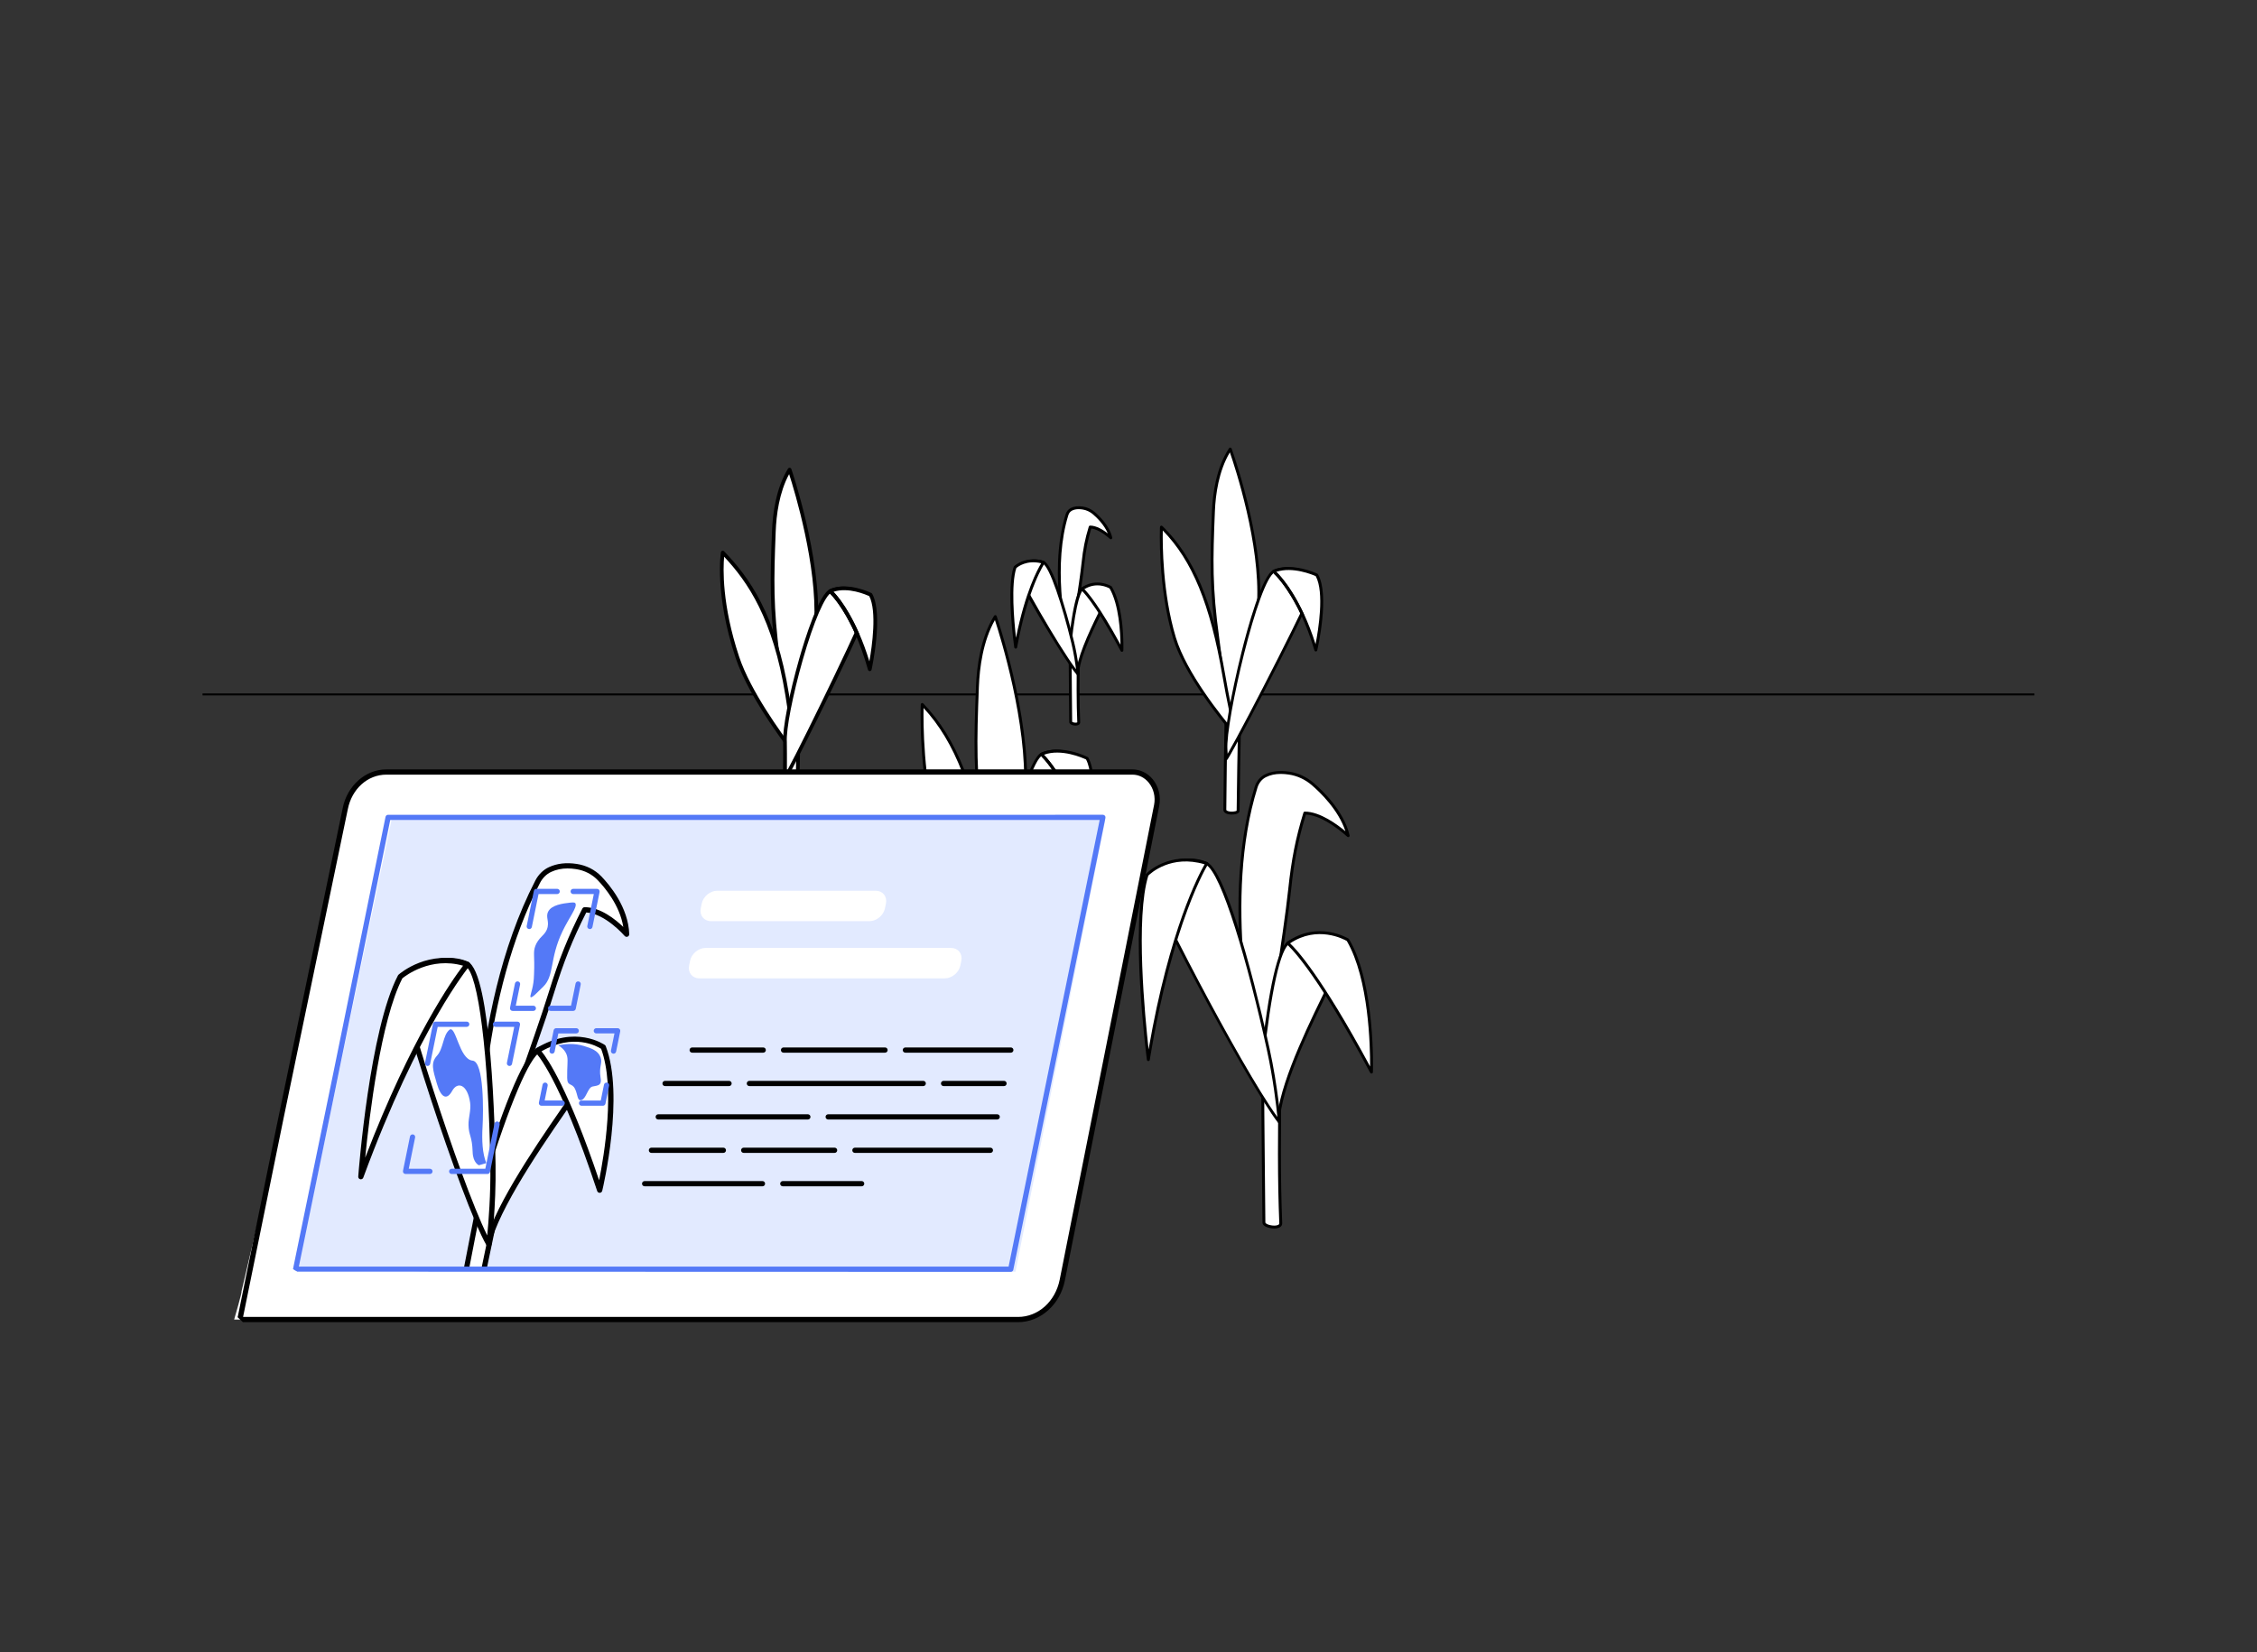 <?xml version="1.0" encoding="UTF-8"?> <svg xmlns="http://www.w3.org/2000/svg" xmlns:xlink="http://www.w3.org/1999/xlink" id="Illustration" version="1.1" viewBox="0 0 3415 2500"><rect x="0" y="0" width="3415" height="2500" fill="#333333" stroke="none"/><defs><style> .cls-1 { clip-path: url(#clippath); } .cls-2, .cls-3, .cls-4, .cls-5, .cls-6 { stroke-width: 0px; } .cls-2, .cls-7 { fill: none; } .cls-3 { fill: #000; } .cls-4 { fill: #e2eaff; } .cls-7 { stroke: #000; stroke-miterlimit: 10; stroke-width: 3px; } .cls-5 { fill: #5479f7; } .cls-6 { fill: #fff; } </style><clipPath id="clippath"><polygon class="cls-2" points="1529.33 1920.61 447.8 1920.61 587.23 1236.87 1668.74 1236.87 1529.33 1920.61"></polygon></clipPath></defs><line class="cls-7" x1="306.45" y1="1050.78" x2="3078.12" y2="1050.78"></line><g><g><g><path class="cls-6" d="M1874.99,1064.17c1.65,19.62-.24,37.23-1.65,162.73-.05,4.63-20.15,5.15-20.09-1.56.47-49.04.71-70.66,2.13-158.94l19.61-2.23h0Z"></path><path class="cls-3" d="M1863.95,1232.57h-.31c-7.81-.08-12.63-2.86-12.59-7.26.47-49.28.71-70.81,2.13-158.95.02-1.11.85-2.02,1.95-2.15l19.61-2.23c.6-.07,1.18.11,1.64.48.46.38.75.92.8,1.52.96,11.35.75,21.76.12,52.64-.46,22.58-1.16,56.71-1.76,110.3-.05,4.18-6.2,5.65-11.59,5.65h0ZM1857.55,1068.37c-1.39,86.52-1.62,108.08-2.09,156.99-.01,1.07,2.03,1.82,2.66,2.02,4.85,1.58,11.88.52,13.03-.7.61-53.5,1.3-87.58,1.76-110.15.58-28.63.81-39.56.07-49.92l-15.43,1.75h0Z"></path></g><g><path class="cls-6" d="M1861.43,679.48s48.36,132.43,42.79,233.62c-4.6,83.7-40.47,185.99-40.47,185.99.54-1.54-1.58-6.06-1.95-7.59-1.78-7.35-3.32-14.75-4.71-22.17-5.02-26.63-10.79-76.43-14.47-103.25-10.87-79.36-9.55-120.74-6.62-192.6,1.26-30.91,7.79-66.98,25.43-94.01h0Z"></path><path class="cls-3" d="M1863.75,1101.29c-.29,0-.58-.06-.86-.17-1.07-.45-1.6-1.66-1.22-2.75.03-.58-.88-3.07-1.27-4.13-.34-.91-.62-1.71-.74-2.21-1.64-6.79-3.19-14.08-4.74-22.28-3.65-19.35-7.74-51.25-11.03-76.89-1.27-9.93-2.45-19.07-3.46-26.47-10.71-78.19-9.71-117.8-6.64-192.99,1.11-27.06,6.48-65.54,25.78-95.13.46-.7,1.25-1.08,2.09-.98.83.09,1.53.65,1.82,1.43.49,1.33,48.45,134.01,42.92,234.5-4.42,80.39-37.73,178.55-40.51,186.36-.02.08-.05.16-.08.24-.06.15-.1.24-.11.26-.38.77-1.16,1.22-1.97,1.22h.02ZM1860.88,684.52c-16.81,28.2-21.64,63.71-22.67,89.06-3.06,74.92-4.06,114.39,6.6,192.21,1.01,7.41,2.19,16.57,3.46,26.51,3.28,25.58,7.37,57.41,10.98,76.63,1.53,8.12,3.07,15.34,4.69,22.05.03.1.06.22.11.36,8.05-24.45,34.12-108.14,37.98-178.37,4.92-89.45-33.02-204.91-41.15-228.46h0Z"></path></g><g><g><path class="cls-6" d="M1757.31,797.59s-4.01,89.14,19.73,167.69c19.91,65.87,93.86,148.68,93.86,148.68,0,0-9.67-36.77-19.07-91.48-19.34-112.6-47.97-179.45-94.52-224.9h0Z"></path><path class="cls-3" d="M1870.91,1116.16c-.61,0-1.21-.25-1.64-.73-.74-.83-74.5-83.94-94.32-149.51-23.58-78.01-19.87-167.53-19.83-168.43.04-.87.58-1.63,1.39-1.95.8-.32,1.72-.13,2.34.47,47.43,46.3,75.88,113.92,95.16,226.1,9.27,53.97,18.93,90.93,19.03,91.29.26.98-.19,2.02-1.08,2.5-.33.18-.69.26-1.04.26h-.01ZM1759.37,802.75c-.4,19.95-.38,95.21,19.78,161.9,16.23,53.68,69.4,119.6,87.39,140.88-3.42-14.17-10.25-44.1-16.87-82.67-18.61-108.32-45.73-174.6-90.3-220.11h0Z"></path></g><path class="cls-6" d="M1841.91,1051.57c-1.17,0-2.3-.62-2.9-1.71-6.22-11.36-12.36-23.71-18.23-36.7-.75-1.66-.01-3.61,1.65-4.36s3.61-.01,4.36,1.65c5.8,12.84,11.86,25.04,18,36.25.88,1.6.29,3.6-1.31,4.48-.5.28-1.05.41-1.58.41v-.02Z"></path></g><g><g><path class="cls-6" d="M1855.62,1147.98s-.37-9.4-.65-13.26c-2.89-39.92,46.12-259.96,73.33-270.81,26.64-10.62,61.47,5.27,63.34,14.06,1.86,8.79-116.51,239.56-136.02,270.01h0Z"></path><path class="cls-3" d="M1855.62,1150.18c-.19,0-.38-.02-.58-.08-.93-.25-1.59-1.08-1.62-2.04,0-.09-.37-9.4-.64-13.19-1.44-19.85,9.5-83.05,25.44-146.99,8.85-35.51,31.37-118.88,49.27-126.01,18.18-7.25,40.67-2.82,54.89,4.79,3.84,2.05,10.42,6.19,11.41,10.86,2.19,10.33-120.06,246.27-136.32,271.66-.41.64-1.11,1.01-1.85,1.01h0ZM1948.06,862.56c-6.48,0-12.97,1.01-18.95,3.4-24.82,9.9-75.04,225.93-71.95,268.6.11,1.5.23,3.8.34,6.06,27.43-46.99,131.66-250.83,131.96-262.41-.33-1.46-3.31-4.54-9.16-7.68-8.61-4.6-20.41-7.98-32.24-7.98h0Z"></path></g><path class="cls-6" d="M1894.33,1021.79c-.5,0-1.01-.11-1.49-.36-1.63-.82-2.28-2.81-1.45-4.43,29.51-58.3,56.84-131.25,57.11-131.98.64-1.71,2.54-2.57,4.24-1.94,1.71.64,2.58,2.54,1.94,4.24-.27.73-27.72,74.02-57.4,132.65-.58,1.15-1.74,1.81-2.94,1.81h-.01Z"></path><g><g><path class="cls-6" d="M1927.1,864.55s38.23,32.43,63.84,119.02c0,0,19.09-82.63,1.4-113.47,0,0-36.97-17.66-65.24-5.54h0Z"></path><path class="cls-3" d="M1990.94,985.77c-.97,0-1.83-.64-2.11-1.58-25.09-84.83-62.78-117.64-63.16-117.96-.58-.49-.86-1.25-.75-2s.61-1.39,1.31-1.69c28.85-12.37,65.51,4.84,67.06,5.58.4.19.74.5.96.89,17.92,31.23-.38,111.65-1.16,115.06-.23.97-1.08,1.67-2.08,1.7h-.07ZM1931.17,865.34c8.86,8.71,37.66,40.91,59.36,109.38,4.19-21.45,13.55-78.51.24-102.93-4.7-2.09-35.03-14.83-59.6-6.46h0Z"></path></g><path class="cls-3" d="M1970.66,931.99c-.82,0-1.62-.47-1.99-1.26-21.71-46.02-40.65-61.99-40.84-62.14-.94-.77-1.07-2.16-.3-3.1.77-.94,2.16-1.07,3.1-.3.8.66,19.9,16.76,42.02,63.66.52,1.1.05,2.41-1.05,2.93-.3.14-.62.21-.94.21Z"></path></g></g></g><g><g><path class="cls-6" d="M2039.88,1264.48s-36.1-34.16-65.59-34.16c-12,39.04-18.29,71.52-22.91,115.52-8.28,78.88-43.03,286.74-43.03,286.74,0,0-67.46-249.93-7.79-441.46,2.27-7.3,7.03-13.61,13.84-17.07,11.15-5.67,23.58-6.04,36.03-4.19,13.2,1.96,25.53,7.76,35.66,16.44,20.91,17.91,46.32,46.73,53.78,78.17h.01Z"></path><path class="cls-3" d="M1908.35,1634.78c-.99,0-1.86-.66-2.12-1.63-.67-2.51-66.94-252.74-7.76-442.69,2.58-8.26,7.88-14.78,14.95-18.38,10.19-5.18,22.41-6.62,37.35-4.4,13.45,2,26.16,7.86,36.77,16.95,13.46,11.53,45.71,42.34,54.48,79.34.23.95-.2,1.93-1.04,2.41-.84.48-1.9.36-2.61-.31-.35-.33-34.48-32.31-62.46-33.52-11.43,37.48-17.72,69.48-22.34,113.51-8.19,78.04-42.69,284.8-43.04,286.88-.17,1.02-1.03,1.78-2.06,1.83h-.12ZM1937.95,1171.08c-8.63,0-16.07,1.64-22.55,4.93-6,3.05-10.52,8.65-12.74,15.77-52,166.93-6.43,381,5.26,429.97,7.14-43.22,34.16-208.37,41.27-276.13,4.72-44.97,11.17-77.47,23-115.94.28-.92,1.14-1.55,2.1-1.55,23.33,0,50.01,20.13,61.45,29.77-10.61-32.58-38.82-59.42-51.07-69.92-9.98-8.55-21.93-14.06-34.56-15.94-4.3-.64-8.35-.96-12.17-.96h.01Z"></path></g><g><path class="cls-6" d="M1910.27,1601.95c.59,104.17.89,116.31,2.13,248.08.06,6.71,25.85,10.63,25.47.91-2.75-71.42-2.45-120.54-.45-303.04l-27.15,54.06h0Z"></path><path class="cls-3" d="M1927.93,1858.96c-4.75,0-9.9-1.19-13.31-3.07-3.63-2-4.41-4.29-4.42-5.85-.35-37.25-.62-64.93-.85-87.84-.58-58.71-.85-85.51-1.27-160.24,0-.35.08-.69.23-1l27.15-54.06c.46-.91,1.49-1.39,2.49-1.15.99.24,1.69,1.14,1.68,2.16-2.05,186.61-2.24,233.22.44,302.93.1,2.55-1.11,4.74-3.41,6.16-2.2,1.36-5.37,1.95-8.73,1.95h0ZM1912.47,1602.47c.43,74.32.69,101.13,1.27,159.7.23,22.91.5,50.6.85,87.84,0,.41.68,1.22,2.15,2.04,4.56,2.52,13.76,3.59,17.61,1.22,1.21-.75,1.34-1.55,1.32-2.24-2.64-68.61-2.5-114.85-.55-293.64l-22.65,45.09h0Z"></path></g><g><g><path class="cls-6" d="M1909.58,1606.94c8.78-82.85,22.66-171.68,41.14-181.38,35.02-18.37,83.67-11.1,88.96.76,4.9,10.97-94.49,174.25-104.85,262.06-.66,5.56-30.6-31.05-25.26-81.45h.01Z"></path><path class="cls-3" d="M1934.33,1691.15c-.11,0-.22,0-.34-.02-5.84-.65-31.6-37.26-26.6-84.42,11.98-113.05,26.22-174.65,42.31-183.09,25.82-13.55,60.11-13.8,79.26-7.16,4.71,1.63,10.74,4.52,12.73,8.97,2.01,4.5-4.72,18.8-26.05,61.86-28.68,57.9-72.02,145.39-78.62,201.36-.18,1.49-1.28,2.5-2.69,2.5h0ZM1934.71,1686.81h.02-.02ZM1911.76,1607.17c-4.31,40.66,14.72,71.19,21.24,78.18,7.75-56.79,50.35-142.79,78.7-200.02,13.81-27.87,26.85-54.19,25.94-58.2-1-2.23-4.7-4.64-10.12-6.52-18.28-6.34-51.05-6.08-75.77,6.9-14.29,7.5-28.49,71.31-39.98,179.66h0Z"></path></g><path class="cls-6" d="M1935.67,1622.1c-.33,0-.66-.05-.99-.15-1.74-.55-2.7-2.4-2.15-4.14l53.22-168.78c.55-1.74,2.4-2.7,4.14-2.15,1.74.55,2.7,2.4,2.15,4.14l-53.22,168.78c-.44,1.41-1.74,2.31-3.15,2.31h0Z"></path><g><path class="cls-6" d="M1948.4,1427.27s38.22,29.38,126.73,194.99c0,0,4.65-131.21-35.72-200,0,0-44.67-28.06-91.01,5.02h0Z"></path><path class="cls-3" d="M2075.13,1624.45c-.8,0-1.55-.44-1.94-1.16-87.02-162.81-125.76-193.99-126.14-194.28-.55-.43-.87-1.09-.85-1.78.01-.7.35-1.34.92-1.75,46.99-33.54,93-5.38,93.46-5.09.3.19.55.45.73.75,40.23,68.55,36.07,199.88,36.02,201.19-.03.99-.73,1.84-1.7,2.06-.17.04-.33.06-.5.06ZM1951.98,1427.47c9.22,8.54,46.76,48.27,121.09,186.29.17-29.93-1.82-132.34-35.27-189.9-4.63-2.67-44.5-24.07-85.82,3.61h0Z"></path></g></g><g><g><path class="cls-6" d="M1935.71,1697.84s-4.13-52.26-16.94-110.76c-24.49-111.82-67.16-269.55-93.98-280.89-36.42-15.4-86.02,8.88-88.57,21.61-2.55,12.74,147.38,302.78,199.49,370.04h0Z"></path><path class="cls-3" d="M1935.72,1700.04c-.67,0-1.31-.3-1.74-.85-48.45-62.53-202.96-356.57-199.91-371.81,1.01-5.08,7.51-11.11,17.82-16.57,18.33-9.7,48.64-17.26,73.77-6.64,35.79,15.13,89.29,255.13,95.28,282.45,12.7,57.97,16.94,110.53,16.98,111.06.08.97-.49,1.87-1.4,2.22-.26.1-.53.15-.79.15h0ZM1798.5,1303.38c-16.64,0-33.05,5.22-44.56,11.31-10.61,5.61-15.01,10.8-15.56,13.54-.87,14.42,137.82,283.97,194.43,362.04-1.66-16.67-6.4-58.08-16.18-102.73-27.92-127.47-68.84-269.25-92.69-279.34-8.1-3.42-16.8-4.83-25.44-4.83h0Z"></path></g><g><path class="cls-6" d="M1826.01,1306.57s-53.49,83.44-88.51,296.82c0,0-26.11-203.62-1.91-279.63,0,0,33.11-35.67,90.42-17.2h0Z"></path><path class="cls-3" d="M1737.5,1605.6h-.04c-1.09-.02-2-.84-2.14-1.92-1.07-8.33-25.89-204.97-1.82-280.57.1-.31.26-.59.49-.83.34-.37,34.74-36.48,92.71-17.79.65.21,1.16.71,1.4,1.35.23.64.15,1.35-.22,1.93-.53.83-53.67,85.66-88.19,295.99-.17,1.06-1.09,1.84-2.17,1.84h-.02ZM1737.53,1324.93c-19.7,62.92-5.05,214.32.36,262.91,31.4-181.21,76.16-265.05,84.8-280-50.7-15.03-81.67,13.63-85.16,17.09Z"></path></g></g></g><g><g><path class="cls-6" d="M1207.41,1092.75c1.54,19.48-.22,36.98-1.54,161.64-.05,4.59-18.87,5.12-18.82-1.54.45-48.72.66-70.19,1.99-157.88l18.37-2.22h0Z"></path><path class="cls-3" d="M1197.06,1260.65h-.27c-7.67-.08-12.61-3.15-12.56-7.83.45-48.82.66-70.17,1.99-157.89.03-1.4,1.07-2.58,2.48-2.74l18.37-2.22c.77-.09,1.53.13,2.12.61.59.48.96,1.19,1.02,1.95.89,11.31.7,21.65.11,52.38-.43,22.43-1.08,56.32-1.65,109.52-.05,4.61-6.21,6.23-11.6,6.23h-.03ZM1191.8,1097.46c-1.3,85.66-1.52,107.07-1.95,155.41,0,.46.88.98,1.65,1.29,3.85,1.53,10.07.82,11.56-.24.56-52.97,1.21-86.74,1.65-109.12.54-27.82.75-38.82.11-48.91l-13.01,1.57h0Z"></path></g><g><path class="cls-6" d="M1194.7,710.63s45.3,131.54,40.09,232.06c-4.31,83.14-37.91,184.75-37.91,184.75.51-1.53-1.48-6.02-1.82-7.54-1.66-7.3-3.1-14.65-4.41-22.02-4.7-26.45-10.11-75.92-13.55-102.56-10.18-78.83-8.94-119.94-6.2-191.31,1.19-30.71,7.3-66.53,23.82-93.39h-.01Z"></path><path class="cls-3" d="M1196.87,1130.25c-.38,0-.77-.08-1.14-.24-1.31-.59-1.98-2.08-1.52-3.45-.04-.45-.82-2.69-1.19-3.78-.32-.93-.59-1.74-.71-2.25-1.54-6.79-3-14.04-4.44-22.15-3.42-19.24-7.26-50.98-10.34-76.47-1.19-9.84-2.28-18.9-3.23-26.22-10.04-77.71-9.1-117.07-6.21-191.78,1.03-26.95,6.09-65.25,24.23-94.75.56-.92,1.62-1.44,2.69-1.31,1.08.11,1.99.85,2.35,1.88.46,1.31,45.41,133.21,40.23,233.12-4.11,79.19-34.22,173.93-37.91,184.94-.04.19-.08.37-.14.55h-.04c-.11.31-.18.48-.19.51-.51.91-1.45,1.42-2.44,1.42h-.01ZM1194,717.46c-15.01,27.65-19.36,62.01-20.31,86.66-2.87,74.39-3.8,113.59,6.18,190.85.94,7.35,2.04,16.42,3.24,26.27,3.08,25.43,6.9,57.07,10.3,76.16,1.26,7.09,2.53,13.5,3.85,19.52,8.34-27.19,31.22-106.9,34.73-174.38,4.5-86.82-29.39-198.39-37.99-225.1h0Z"></path></g><g><path class="cls-6" d="M1093.55,836.16s-10.3,60.63,22.1,158.36c21.4,64.58,87.93,147.69,87.93,147.69,0,0-3.69-36.3-12.5-90.65-18.12-111.85-53.91-170.27-97.52-215.41h0Z"></path><path class="cls-3" d="M1203.58,1145.02c-.83,0-1.65-.37-2.19-1.05-.66-.83-67.08-84.25-88.4-148.56-32.24-97.27-22.3-159.1-22.2-159.71.18-1.05.93-1.9,1.94-2.21,1.02-.31,2.12-.03,2.85.73,37.51,38.83,78.52,94.97,98.28,216.92,8.71,53.8,12.48,90.44,12.52,90.81.13,1.24-.57,2.41-1.74,2.88-.34.14-.7.2-1.06.2h.01ZM1095.66,842.44c-1.56,17.32-3.48,72.32,22.66,151.2,17.2,51.91,64.48,116.75,81.36,138.95-1.68-14.35-5.33-43.33-11.37-80.57-18.78-115.96-56.91-171.52-92.65-209.59Z"></path></g><g><g><path class="cls-6" d="M1187.85,1177.59s.15-50.76-.11-54.6c-2.71-39.64,44.12-218.38,69.6-229.15,24.96-10.55,57.59,5.23,59.33,13.96s-110.55,239.54-128.84,269.79h.01Z"></path><path class="cls-3" d="M1187.85,1180.39c-.26,0-.51-.04-.75-.1-1.21-.34-2.05-1.45-2.05-2.71.04-14.09.1-51.33-.1-54.4-1.31-19.23,8.92-72.37,24.33-126.37,8.37-29.31,29.69-98.25,46.98-105.56,17.7-7.49,38.42-2.5,50.78,4.04,4.19,2.21,11.34,6.7,12.4,11.96,2.25,11.22-115.3,248.82-129.18,271.78-.51.85-1.44,1.35-2.4,1.35h-.01ZM1275.71,893.17c-5.96,0-11.88.97-17.28,3.25-10.14,4.29-27.32,44.3-43.78,101.94-15.26,53.44-25.4,105.78-24.13,124.45.19,2.81.17,28.85.14,44.03,28.01-51.82,121.79-245.52,123.2-258.67-.51-1.7-3.62-4.82-9.47-7.91-7.75-4.1-18.25-7.08-28.68-7.08h0ZM1313.89,908.01h0Z"></path></g><g><g><path class="cls-6" d="M1256.22,894.46s35.8,32.21,59.81,118.22c0,0,17.89-82.07,1.31-112.72,0,0-34.63-17.54-61.12-5.51h0Z"></path><path class="cls-3" d="M1316.02,1015.5c-1.25,0-2.36-.84-2.71-2.05-23.5-84.25-58.63-116.57-58.98-116.89-.7-.64-1.05-1.58-.89-2.51.14-.93.75-1.74,1.61-2.13,27.41-12.45,62.08,4.81,63.54,5.56.51.26.93.66,1.2,1.17,16.88,31.2-.29,111.25-1.03,114.65-.28,1.26-1.38,2.17-2.67,2.21h-.08ZM1261.22,895.51c8.86,9.44,34.48,40.78,54.23,105.24,4.1-23.13,11.52-75.53-.18-98.66-4.91-2.3-31.87-14.04-54.05-6.6h0Z"></path></g><path class="cls-3" d="M1297.02,962.07c-1.07,0-2.11-.63-2.56-1.67-20.19-45.4-37.92-61.36-38.1-61.52-1.16-1.02-1.28-2.79-.26-3.96s2.79-1.28,3.96-.26c.75.66,18.76,16.74,39.53,63.45.63,1.42,0,3.08-1.43,3.7-.37.17-.75.24-1.14.24Z"></path></g></g></g><g><g><path class="cls-6" d="M1520.32,1366.07c1.76,22.08-.25,41.91-1.76,183.2-.06,5.21-21.39,5.8-21.32-1.76.5-55.21.75-79.55,2.26-178.93l20.82-2.51h0Z"></path><path class="cls-3" d="M1508.6,1555.38h-.3c-8.1-.08-13.31-3.18-13.26-7.89.5-55.45.76-79.68,2.26-178.95.02-1.1.84-2.02,1.94-2.15l20.82-2.51c.6-.07,1.19.1,1.66.48.46.38.75.93.8,1.53,1.01,12.76.79,24.46.12,59.21-.49,25.43-1.23,63.85-1.87,124.18-.05,4.51-6.51,6.09-12.16,6.09h0ZM1501.67,1370.53c-1.48,97.65-1.73,121.91-2.23,177-.02,1.71,3.08,2.63,4.03,2.87,5.58,1.41,12.26-.02,12.92-1.27.62-60.24,1.36-98.67,1.85-124.1.62-32.48.86-44.73.06-56.49l-16.63,2h0Z"></path></g><g><path class="cls-6" d="M1505.92,932.98s51.34,149.09,45.43,263.02c-4.89,94.23-42.96,209.39-42.97,209.39.57-1.74-1.68-6.82-2.07-8.54-1.89-8.27-3.52-16.6-5-24.95-5.33-29.99-11.46-86.05-15.36-116.24-11.54-89.34-10.14-135.93-7.02-216.83,1.34-34.8,8.27-75.4,27-105.84h-.01Z"></path><path class="cls-3" d="M1508.39,1407.59c-.25,0-.5-.04-.75-.13-1.12-.41-1.71-1.63-1.33-2.76.09-.74-.92-3.66-1.35-4.91-.35-1.01-.65-1.9-.78-2.46-1.75-7.68-3.4-15.88-5.02-25.06-3.87-21.77-8.21-57.68-11.7-86.53-1.35-11.18-2.6-21.48-3.68-29.81-11.36-88-10.3-132.58-7.04-217.19,1.17-30.42,6.86-73.66,27.32-106.91.44-.72,1.27-1.13,2.11-1.03.85.09,1.56.67,1.84,1.47.52,1.5,51.41,150.8,45.55,263.85-4.77,92.02-41.21,204.45-43.05,209.9,0,.02-.01.05-.02.07-.02.07-.04.11-.05.13-.34.86-1.17,1.38-2.04,1.38h0ZM1505.36,938.26c-17.98,31.84-23.13,72-24.24,100.64-3.25,84.36-4.31,128.81,7.01,216.46,1.08,8.34,2.32,18.66,3.68,29.85,3.48,28.8,7.82,64.64,11.67,86.29,1.62,9.11,3.25,17.24,4.98,24.85.05.22.13.49.24.8,8.42-27.07,36.35-121.92,40.46-201.28,5.25-101.1-35.35-231.7-43.8-257.62h0Z"></path></g><g><g><path class="cls-6" d="M1395.38,1065.95s-4.26,100.36,20.95,188.79c21.14,74.16,99.65,167.39,99.65,167.39,0,0-10.27-41.4-20.25-102.99-20.54-126.76-50.93-202.02-100.36-253.19h.01Z"></path><path class="cls-3" d="M1515.98,1424.33c-.63,0-1.25-.27-1.68-.78-.79-.94-79.06-94.45-100.09-168.2-25.02-87.76-21.08-188.48-21.03-189.49.04-.88.6-1.65,1.42-1.96s1.75-.1,2.36.53c50.31,52.08,80.49,128.15,100.94,254.37,9.85,60.78,20.11,102.4,20.21,102.81.25.99-.23,2.02-1.14,2.49-.32.16-.66.24-1,.24h.01ZM1397.43,1071.32c-.43,21.81-.54,107.2,21.01,182.81,17.36,60.88,74.47,135.71,93.21,159.18-3.57-15.61-10.94-49.69-18.09-93.83-19.79-122.17-48.66-196.88-96.13-248.17h0Z"></path></g><path class="cls-6" d="M1485.19,1351.46c-1.19,0-2.35-.65-2.93-1.79-6.6-12.77-13.1-26.66-19.34-41.29-.72-1.68.06-3.61,1.74-4.33,1.67-.71,3.61.06,4.33,1.74,6.17,14.48,12.61,28.22,19.13,40.85.84,1.62.2,3.61-1.42,4.45-.48.25-1,.37-1.51.37h0Z"></path></g><g><g><path class="cls-6" d="M1499.75,1460.43s-.39-10.58-.69-14.93c-3.07-44.94,48.97-292.66,77.86-304.88,28.28-11.96,65.27,5.94,67.25,15.83s-123.7,269.7-144.41,303.98h-.01Z"></path><path class="cls-3" d="M1499.75,1462.63c-.18,0-.37-.02-.55-.07-.94-.24-1.61-1.08-1.65-2.05,0-.11-.4-10.6-.69-14.86-1.52-22.31,10.08-93.4,27-165.36,9.39-39.93,33.26-133.68,52.2-141.69,19.75-8.35,42.9-2.77,56.72,4.55,7.79,4.12,12.73,8.82,13.54,12.87,2.32,11.59-127.43,276.98-144.69,305.55-.4.67-1.13,1.06-1.88,1.06h0ZM1597.84,1138.8c-6.75,0-13.61,1.11-20.06,3.84-26.39,11.16-79.8,254.62-76.52,302.7.12,1.81.26,4.64.38,7.36,29.02-52.53,140.41-283.51,140.35-295.98-.41-2-4.07-5.89-11.26-9.69-8.41-4.45-20.46-8.23-32.89-8.23h0Z"></path></g><path class="cls-6" d="M1540.84,1317.94c-.48,0-.96-.1-1.42-.32-1.64-.79-2.34-2.75-1.56-4.4,31.35-65.66,60.37-147.81,60.66-148.63.61-1.72,2.48-2.62,4.21-2.02,1.72.61,2.62,2.49,2.02,4.21-.29.83-29.43,83.3-60.93,149.28-.56,1.19-1.75,1.88-2.98,1.88h0Z"></path><g><g><path class="cls-6" d="M1575.64,1141.34s40.59,36.5,67.78,133.99c0,0,20.27-93.02,1.48-127.75,0,0-39.25-19.89-69.26-6.24Z"></path><path class="cls-3" d="M1643.42,1277.53c-.98,0-1.85-.66-2.12-1.61-26.67-95.6-66.73-132.58-67.13-132.95-.55-.5-.81-1.24-.7-1.97.11-.73.59-1.36,1.26-1.67,30.62-13.92,69.53,5.45,71.17,6.28.4.2.73.52.94.92,18.96,35.04-.43,125.43-1.27,129.26-.22.99-1.08,1.7-2.09,1.73h-.06ZM1579.56,1142.1c8.96,9.24,40.12,45.51,63.46,123.89,4.4-23.78,14.62-88.98.28-116.74-4.86-2.3-37.5-16.89-63.74-7.15Z"></path></g><path class="cls-3" d="M1621.89,1216.99c-.84,0-1.65-.49-2.01-1.31-23.07-51.87-43.23-69.88-43.43-70.06-.91-.8-1.01-2.19-.21-3.1s2.19-1.01,3.1-.21c.85.74,21.09,18.83,44.55,71.58.49,1.11,0,2.41-1.12,2.9-.29.13-.59.19-.89.19h.01Z"></path></g></g></g><g><g><path class="cls-6" d="M1680.74,813.78s-17.18-16.26-31.22-16.26c-5.71,18.58-8.71,34.05-10.91,54.99-3.94,37.55-20.48,136.5-20.48,136.5,0,0-32.11-118.98-3.71-210.15,1.08-3.47,3.35-6.48,6.59-8.13,5.31-2.7,11.22-2.87,17.15-1.99,6.28.93,12.15,3.69,16.98,7.83,9.95,8.53,22.05,22.25,25.6,37.21h0Z"></path><path class="cls-3" d="M1618.13,991.21c-.99,0-1.86-.66-2.12-1.63-.32-1.2-31.95-120.64-3.68-211.38,1.32-4.23,4.05-7.58,7.69-9.43,5.07-2.58,11.11-3.3,18.47-2.21,6.62.98,12.87,3.86,18.09,8.33,6.49,5.56,22.06,20.43,26.31,38.38.23.95-.2,1.93-1.04,2.41-.84.48-1.9.36-2.61-.31-.16-.15-15.4-14.42-28.1-15.58-5.25,17.4-8.17,32.41-10.33,52.95-3.9,37.18-20.33,135.65-20.5,136.64-.17,1.02-1.03,1.78-2.06,1.83h-.12ZM1632.13,770.46c-3.89,0-7.18.74-10.13,2.23-2.58,1.31-4.52,3.73-5.49,6.82-23.02,73.89-5.71,167.36,1.21,198.39,4.38-26.68,15.56-95.89,18.69-125.62,2.25-21.48,5.34-37.02,10.99-55.41.28-.92,1.14-1.55,2.1-1.55,9.58,0,20.22,6.82,26.7,11.8-5.73-13.47-17.25-24.38-22.51-28.88-4.59-3.93-10.08-6.46-15.87-7.32-2.04-.3-3.94-.46-5.71-.46h.02Z"></path></g><g><path class="cls-6" d="M1619.04,974.43c.28,49.59.42,55.37,1.01,118.09.03,3.19,12.3,5.06,12.13.43-1.31-34-1.17-57.38-.21-144.26l-12.93,25.73h0Z"></path><path class="cls-3" d="M1627.43,1097.92c-2.46,0-5.09-.61-6.87-1.6-2.21-1.22-2.69-2.73-2.7-3.78-.17-17.84-.3-31.07-.41-42.02-.28-27.87-.4-40.59-.61-76.09,0-.35.08-.69.23-1l12.93-25.73c.46-.91,1.49-1.39,2.49-1.15.99.24,1.69,1.14,1.68,2.16-.98,88.83-1.06,111.01.21,144.15.06,1.65-.71,3.05-2.17,3.96-1.23.76-2.96,1.09-4.78,1.09h0ZM1622.25,1092.2c.56.48,2.55,1.28,4.98,1.33,1.91.05,2.68-.41,2.78-.54-1.27-31.98-1.23-53.76-.35-134.82l-8.42,16.76c.2,35.08.33,47.81.6,75.54.11,10.88.24,24.03.41,41.71v.02Z"></path></g><g><g><path class="cls-6" d="M1618.71,976.8c4.18-39.44,10.79-81.73,19.59-86.34,16.67-8.75,39.83-5.28,42.35.36,2.33,5.22-44.98,82.95-49.91,124.75-.31,2.65-14.57-14.78-12.02-38.77h0Z"></path><path class="cls-3" d="M1630.5,1018.04c-.1,0-.2,0-.29-.02-3.74-.42-16.08-18.79-13.68-41.46,8.66-81.71,17.76-86.49,20.75-88.06,12.58-6.6,29.3-6.72,38.65-3.47,3.57,1.24,5.84,2.88,6.73,4.89,1.15,2.57-1.16,7.69-12.42,30.43-13.62,27.49-34.2,69.03-37.32,95.48-.15,1.3-1.17,2.21-2.42,2.21h0ZM1631.22,1013.81h.02-.02ZM1661.61,887.32c-7.28,0-15.44,1.5-22.29,5.09-2.35,1.23-10.62,10.98-18.42,84.63-1.73,16.34,4.57,29.16,8.22,34.35,4.58-27.18,24.07-66.53,37.18-92.99,5.88-11.87,11.96-24.13,12.23-26.88-.43-.6-1.67-1.5-4.04-2.33-3.42-1.19-7.94-1.87-12.87-1.87h0ZM1618.71,976.8h.02-.02ZM1678.53,891.32h0Z"></path></g><path class="cls-6" d="M1631.13,985.75c-.33,0-.66-.05-.99-.15-1.74-.55-2.7-2.4-2.15-4.14l25.34-80.35,6.29,1.98-25.34,80.35c-.44,1.41-1.74,2.31-3.15,2.31h0Z"></path><g><path class="cls-6" d="M1637.19,891.27s18.19,13.98,60.33,92.82c0,0,2.21-62.46-17-95.21,0,0-21.27-13.36-43.33,2.39Z"></path><path class="cls-3" d="M1697.52,986.29c-.8,0-1.55-.44-1.94-1.16-41.17-77.04-59.56-91.98-59.74-92.12-.55-.43-.86-1.09-.85-1.78.02-.69.35-1.34.92-1.74,22.99-16.41,45.55-2.6,45.77-2.46.3.19.55.45.73.75,19.32,32.92,17.4,93.82,17.3,96.4-.03.99-.73,1.84-1.7,2.06-.17.04-.33.06-.5.06h0ZM1640.74,891.55c5.77,5.77,23.01,25.74,54.64,83.93-.19-18.01-2.23-60.22-16.47-84.99-3.01-1.72-19.92-10.33-38.17,1.06Z"></path></g></g><g><g><path class="cls-6" d="M1631.15,1020.08s-1.96-22.59-8.06-47.87c-11.66-48.33-31.97-116.51-44.74-121.41-17.34-6.66-40.95,3.84-42.16,9.34s70.16,130.87,94.97,159.94h0Z"></path><path class="cls-3" d="M1631.15,1022.28c-.63,0-1.25-.27-1.67-.77-21.42-25.1-97.24-153.67-95.44-161.84.65-2.95,4.43-5.53,7.49-7.18,9.5-5.11,25.32-8.46,37.61-3.74,17.6,6.76,43.23,111.08,46.09,122.95,6.07,25.15,8.1,47.97,8.12,48.2.08.95-.46,1.85-1.34,2.22-.28.12-.56.17-.85.17h0ZM1538.4,860.44c1.76,8.48,61.91,115.55,89.73,152.33-1.07-8.68-3.28-23.87-7.18-40.05-13.64-56.53-32.92-115.85-43.39-119.87-10.99-4.22-25.3-1.14-33.95,3.51-3.6,1.94-4.91,3.48-5.21,4.08h0Z"></path></g><g><path class="cls-6" d="M1578.93,850.96s-25.46,36.07-42.13,128.3c0,0-12.43-88.01-.91-120.86,0,0,15.76-15.42,43.04-7.43h0Z"></path><path class="cls-3" d="M1536.8,981.45h-.04c-1.08-.02-1.98-.82-2.14-1.89-.51-3.61-12.37-88.92-.81-121.9.11-.32.29-.61.54-.84.68-.67,17.01-16.22,45.2-7.97.68.2,1.22.72,1.46,1.39.23.67.13,1.41-.28,1.99-.25.36-25.4,36.89-41.77,127.42-.19,1.05-1.1,1.81-2.17,1.81h.01ZM1537.78,859.63c-8.24,24.47-3.42,79.58-.52,105.44,14.07-69.72,32.51-103.55,38.17-112.77-22.01-5.27-35.28,5.23-37.66,7.33h.01Z"></path></g></g></g></g><g><g><path class="cls-6" d="M1713.51,1168.21H584.54c-29.84,0-55.68,23.03-62.11,55.39l-79.48,382.32-.79,3.87-15.19,73.07-1.89,9.12-1.37,6.58h-.02l-13.21,63.62-45.1,192.01c1.23.59-11.11,42.53-11.11,42.53h1186.06c32.2,0,60.09-24.85,67.03-59.77l85.82-431.8.97-4.9.94-4.74,55.01-276.75c5.17-25.96-12.65-50.56-36.6-50.56h0Z"></path><path class="cls-3" d="M1744.27,1179.25c-7.84-9.53-19.05-15.01-30.76-15.01H584.54c-31.48,0-59.25,24.63-65.98,58.54l-80.04,385-1.42,6.83-1.42,6.83-14,67.41-3.28,15.71-57.12,280.57-1.68,8.02c1.23.58,6.14,2.97,7.37,3.57l1.66-8.04,60.36-296.14.14-.68,1.44-6.9,1.33-6.41,14.14-68v-.14l80.25-386.03c6.11-30.74,30.06-52.2,58.22-52.2h1128.97c9.46,0,18.22,4.31,24.63,12.11,7.46,9.08,10.47,21.69,8.09,33.71l-54.54,274.39-.9,4.52-.92,4.59-86.4,434.68c-6.63,33.32-32.6,56.58-63.14,56.58H359.06c1.42,1.32,7.1,6.61,8.5,7.93h1172.75c33.84,0,63.66-26.47,70.9-62.96l85.14-428.32,1.06-5.28h0l.99-5.05,55.57-279.54c2.85-14.32-.79-29.39-9.73-40.29h.02Z"></path></g><path class="cls-4" d="M592.44,1240.6l-.05.23-77.39,371.36-.83,4.02-.85,4.07-10.18,48.81h0l-26.83,128.72-1.71,8.25c.18.11-24.88,110.45-24.7,110.56,8,4.83,182.98,5.1,186.01,7.69h900.59l85.1-428.12,1.08-5.46,1.04-5.24,48.69-244.91H592.44Z"></path><g><g class="cls-1"><g><g><g><path class="cls-6" d="M948.16,1413.65s-31.53-36.97-63.46-36.97c-21.6,42.25-35.59,77.43-50.31,125.07-26.38,85.39-109.88,310.42-109.88,310.42,0,0-17.86-270.57,89.01-477.92,4.07-7.89,10.61-14.74,18.76-18.49,13.33-6.14,26.87-6.54,39.93-4.54,13.86,2.13,25.93,8.4,34.97,17.8,18.69,19.39,39.82,50.6,40.96,84.63h.02Z"></path><path class="cls-3" d="M724.51,1816.14c-.2,0-.38,0-.58-.04-1.86-.27-3.26-1.8-3.39-3.66-.18-2.72-16.7-274.06,89.44-480.01,4.68-9.1,12.02-16.31,20.61-20.27,12.4-5.71,26.2-7.3,42.2-4.85,14.56,2.23,27.42,8.79,37.24,18.97,12.2,12.67,40.72,46.51,42.07,87.25.05,1.68-.96,3.21-2.52,3.82s-3.35.16-4.45-1.12c-.29-.34-29.14-33.73-58.06-35.51-20.49,40.33-34.27,74.81-48.92,122.2-26.11,84.53-109.1,308.39-109.95,310.64-.58,1.57-2.07,2.58-3.71,2.58h0ZM858.73,1314.1c-9.06,0-17.14,1.73-24.79,5.26-7.01,3.23-13.01,9.15-16.9,16.7-88.56,171.81-90.9,389.9-89.34,456.01,20.58-55.86,81.3-221.57,102.89-291.49,15.05-48.72,29.23-83.97,50.56-125.7.68-1.33,2.04-2.16,3.53-2.16,23.73,0,46.67,18.61,58.42,29.93-5.39-33.03-28.34-60.07-38.76-70.87-8.59-8.92-19.91-14.67-32.74-16.63-4.54-.7-8.81-1.04-12.88-1.04l.02-.02Z"></path></g><g><path class="cls-6" d="M733.36,1779.02c-22.36,112.78-24.72,125.91-52.45,268.57-1.41,7.26,25.64,11.51,27.37.99,12.79-77.32,23.95-130.51,66.42-328.08l-41.33,58.52h0Z"></path><path class="cls-3" d="M696.24,2058.83c-6.2,0-12.79-1.77-16.34-4.79-3.21-2.74-3.19-5.69-2.88-7.23,7.91-40.67,13.75-70.81,18.6-95.73,12.29-63.32,17.89-92.22,33.87-172.85.11-.54.32-1.06.65-1.51l41.33-58.52c1.08-1.55,3.1-2.09,4.83-1.35,1.73.76,2.68,2.61,2.29,4.47-43.41,202.01-53.89,252.46-66.38,327.88-.63,3.8-3.33,6.76-7.6,8.32-2.43.88-5.33,1.3-8.36,1.3v.02ZM684.87,2047.89c1.5,1.66,8.97,3.86,15.12,2.7,1.23-.23,4.09-.96,4.38-2.68,12.11-73.17,22.33-122.87,62.38-309.31l-29.66,42c-15.86,80-21.46,108.9-33.69,171.99-4.81,24.83-10.63,54.85-18.51,95.3h-.02Z"></path></g><g><g><path class="cls-6" d="M731.5,1784.4c27.8-89.7,62.43-185.86,84.58-196.37,41.97-19.89,93.03-12.02,96.15.83,2.88,11.87-140.76,188.64-171.36,283.72-1.93,6.02-26.27-33.62-9.37-88.18Z"></path><path class="cls-3" d="M740.19,1877.16c-.49,0-.99-.07-1.48-.23-7.55-2.38-26.88-42.38-10.97-93.68,38.02-122.65,67.17-189.52,86.67-198.76,32.58-15.44,73.08-15.32,91.93-6.32,5.55,2.65,8.83,5.95,9.77,9.78,1.32,5.44-6.77,17.77-42,68.15-43.8,62.63-109.99,157.28-129.45,217.72-.67,2.07-2.45,3.35-4.45,3.35h-.02ZM741.59,1869.6h.04-.04ZM871.52,1579.98c-16.45,0-35.96,3.23-53.73,11.66-16.67,7.91-46.74,78.6-82.49,193.95-12.18,39.3-2.16,69.89,3.64,80.34,21.82-61.62,85.86-153.19,128.63-214.38,20.23-28.94,39.35-56.29,40.69-62.07-.47-1.04-2.07-2.59-5.35-4.16-6.72-3.21-18.04-5.33-31.39-5.33ZM731.5,1784.4h.04-.04Z"></path></g><path class="cls-6" d="M757.12,1803.18c-.92,0-1.86-.22-2.74-.67-2.92-1.51-4.05-5.1-2.54-8.02l94.89-182.73c1.51-2.92,5.12-4.05,8.02-2.54,2.92,1.51,4.05,5.1,2.54,8.02l-94.89,182.73c-1.06,2.04-3.14,3.21-5.28,3.21h0Z"></path><g><path class="cls-6" d="M813.2,1589.89s34.9,31.8,94.17,211.09c0,0,34-142.04,5.48-216.53,0,0-42.16-30.38-99.64,5.42v.02Z"></path><path class="cls-3" d="M907.35,1804.95c-1.71,0-3.23-1.1-3.77-2.72-57.88-175.1-92.74-209.11-93.08-209.43-.9-.85-1.37-2.05-1.24-3.3.13-1.23.79-2.34,1.84-2.99,59.05-36.78,103.61-5.6,104.06-5.28.63.45,1.12,1.08,1.39,1.8,28.63,74.76-3.93,213.02-5.33,218.87-.41,1.73-1.93,2.96-3.69,3.05h-.16ZM819.34,1590.83c9.96,12.22,40.67,57.48,87.17,195.16,7.51-37.32,24.94-139.88,3.05-198.94-6.31-4.05-41.86-24.07-90.22,3.78Z"></path></g></g><g><g><path class="cls-6" d="M739.74,1882.82s7.06-56.58,6.11-119.91c-1.84-121.07-13.21-291.81-39.75-304.1-36.04-16.67-95.08,9.6-100.65,23.41-5.57,13.8,92.72,327.79,134.29,400.61h0Z"></path><path class="cls-3" d="M739.74,1886.79c-1.41,0-2.72-.74-3.44-2-38.76-67.88-141.23-387.44-134.51-404.05,3.35-8.31,18.45-16.78,31.46-21.93,10.41-4.11,46.54-16.54,74.52-3.59,35.84,16.58,41.32,259.16,42.04,307.63.96,62.88-6.07,119.9-6.14,120.45-.22,1.69-1.48,3.06-3.15,3.39-.25.05-.52.07-.77.07v.02ZM678.96,1457.37c-18.54,0-36.2,6.22-42.79,8.81-15.42,6.11-25.44,13.59-27.03,17.51-2.94,16.79,84.83,298.24,128.06,385.78,2-20.25,5.37-61.89,4.7-106.51-2.5-165.27-18.25-291.68-37.44-300.57-8-3.69-16.83-5.05-25.48-5.05l-.02.02Z"></path></g><g><path class="cls-6" d="M707.34,1459.22s-76.33,90.33-161.34,321.34c0,0,16.69-220.44,59.66-302.73,0,0,43.71-38.61,101.68-18.61Z"></path><path class="cls-3" d="M546,1784.53c-.29,0-.56-.04-.85-.09-1.93-.41-3.26-2.2-3.1-4.18.68-9.03,17.23-222.19,60.09-304.26.22-.43.52-.81.88-1.14,1.86-1.64,46.13-39.91,105.61-19.39,1.24.43,2.18,1.44,2.52,2.68.34,1.26.05,2.61-.79,3.6-.76.9-76.92,92.67-160.65,320.15-.58,1.59-2.09,2.59-3.71,2.59v.02ZM608.8,1480.38c-32.61,63.26-50.04,209.05-56.22,271.38,69.84-182.1,132.6-270.22,148.09-290.48-49.06-13.98-86.98,15.1-91.86,19.1h-.02Z"></path></g></g></g><g><path class="cls-5" d="M735.83,1760.01c-5.87-14.38-6.97-34.25-5.69-55.26,1.26-21.03,2.54-98.15-15.1-99.84-20.54-1.96-25.19-54.63-35.08-46.6-9.91,8.04-8.9,28.38-18.76,39.19-9.86,10.81-6.22,21.42-.13,42.43,6.09,21.01,14.88,25.57,23.08,10.79,8.2-14.78,23.21-9.87,27.19,17.91,1.6,11.19-2.67,22.52-2.47,33.55.32,16.38,5.53,16.43,6.27,41.15.49,16.36,9.48,19.91,9.48,19.91l11.23-3.24h-.02Z"></path><path class="cls-5" d="M862.55,1365.87c-10.43,1.21-28,3.24-33.17,13.68-4.31,8.68,2.68,14.99-1.82,26.7-1.17,3.05-3.33,6.31-7.21,10.07-5.37,5.23-8.54,10.18-10.29,14.87-3.91,10.47-.76,14.27-2.02,42.99-.25,5.77-.38,8.63-.99,12.83-1.98,13.77-6,20.87-4.05,21.93,2.29,1.26,10.27-7.55,18.94-15.91,17.26-16.67,9.12-42,29.19-83.82,10.05-20.96,22.52-36.31,19.59-42.15-.56-1.1-1.69-1.95-8.18-1.19h.02Z"></path><path class="cls-5" d="M844.73,1581.73c9.82,6.09,12.74,12.87,13.62,17.84,1.08,6.02-.36,14.29-.18,31.41.14,13.48,7.12,7.08,11.78,16.52,4.65,9.44,3.17,19.32,10.11,16.96,6.94-2.36,9.24-18.49,16.23-20.29,4.29-1.1,8.88-.99,11.24-3.78,2.41-2.86,1.57-7.01,1.14-9.77-2.76-17.53,3.42-21.5.02-30.76-3.82-10.36-14.49-13.75-25.05-17.03-14.79-4.59-29.05-3.19-38.9-1.12l-.02.02Z"></path></g><g><path class="cls-5" d="M912.26,1673.21h-32.31c-2.2,0-3.96-1.77-3.96-3.96s1.77-3.96,3.96-3.96h29.06l4.88-23.98c.43-2.14,2.54-3.53,4.67-3.1,2.14.43,3.53,2.52,3.08,4.67l-5.53,27.15c-.38,1.84-2,3.17-3.87,3.17l.02.02Z"></path><path class="cls-5" d="M928.32,1594.44c-.27,0-.52-.02-.79-.09-2.14-.43-3.53-2.52-3.08-4.67l5.28-25.93h-27.46c-2.2,0-3.96-1.77-3.96-3.96s1.77-3.96,3.96-3.96h32.31c1.19,0,2.32.54,3.06,1.46.76.92,1.04,2.13.81,3.3l-6.25,30.67c-.38,1.87-2.04,3.17-3.87,3.17v.02Z"></path><path class="cls-5" d="M835.33,1594.44c-.27,0-.52-.02-.79-.09-2.14-.43-3.53-2.52-3.08-4.67l6.25-30.67c.38-1.84,2-3.17,3.87-3.17h30.34c2.2,0,3.96,1.77,3.96,3.96s-1.77,3.96-3.96,3.96h-27.12l-5.6,27.5c-.38,1.87-2.04,3.17-3.87,3.17h0Z"></path><path class="cls-5" d="M850.59,1673.21h-31.32c-1.19,0-2.32-.54-3.06-1.46-.76-.92-1.04-2.13-.81-3.3l5.53-27.15c.43-2.14,2.54-3.53,4.67-3.1,2.14.43,3.53,2.52,3.08,4.67l-4.56,22.4h26.47c2.2,0,3.96,1.77,3.96,3.96s-1.77,3.96-3.96,3.96v.02Z"></path></g><g><path class="cls-5" d="M770.87,1613.01c-.27,0-.52-.02-.79-.09-2.14-.43-3.53-2.52-3.08-4.67l11.1-54.42h-28.38c-2.2,0-3.96-1.77-3.96-3.96s1.77-3.96,3.96-3.96h33.23c1.19,0,2.32.54,3.06,1.46.76.92,1.04,2.13.81,3.3l-12.07,59.17c-.38,1.87-2.04,3.17-3.87,3.17h0Z"></path><path class="cls-5" d="M646.94,1613.01c-.27,0-.52-.02-.79-.09-2.14-.43-3.53-2.52-3.08-4.67l12.07-59.17c.38-1.84,2-3.17,3.87-3.17h47.19c2.2,0,3.96,1.77,3.96,3.96s-1.77,3.96-3.96,3.96h-43.95l-11.42,56c-.38,1.87-2.04,3.17-3.87,3.17h-.02Z"></path><path class="cls-5" d="M650.51,1776.48h-36.9c-1.19,0-2.32-.54-3.06-1.46-.76-.92-1.04-2.13-.81-3.3l10.61-52.02c.43-2.14,2.54-3.53,4.67-3.1,2.14.43,3.53,2.52,3.08,4.67l-9.64,47.28h32.06c2.2,0,3.96,1.77,3.96,3.96s-1.77,3.96-3.96,3.96h0Z"></path><path class="cls-5" d="M737.54,1776.48h-54.09c-2.2,0-3.96-1.77-3.96-3.96s1.77-3.96,3.96-3.96h50.87l13.95-68.42c.43-2.14,2.52-3.53,4.67-3.1s3.53,2.52,3.08,4.67l-14.59,71.59c-.38,1.84-2,3.17-3.87,3.17v.02Z"></path></g><g><path class="cls-5" d="M867.27,1529.71h-34.09c-2.2,0-3.96-1.77-3.96-3.96s1.77-3.96,3.96-3.96h30.87l6.85-33.6c.43-2.14,2.52-3.53,4.67-3.1s3.53,2.52,3.08,4.67l-7.5,36.78c-.38,1.84-2,3.17-3.87,3.17v.02Z"></path><path class="cls-5" d="M892.52,1405.89c-.27,0-.52-.02-.79-.09-2.14-.43-3.53-2.52-3.08-4.67l9.84-48.25h-31.19c-2.2,0-3.96-1.77-3.96-3.96s1.77-3.96,3.96-3.96h36.06c1.19,0,2.32.54,3.06,1.46.76.92,1.04,2.13.81,3.3l-10.81,53.01c-.38,1.87-2.04,3.17-3.87,3.17h-.02Z"></path><path class="cls-5" d="M800.82,1405.89c-.27,0-.52-.02-.79-.09-2.14-.43-3.53-2.52-3.08-4.67l10.81-53.01c.38-1.84,2-3.17,3.87-3.17h31.42c2.2,0,3.96,1.77,3.96,3.96s-1.77,3.96-3.96,3.96h-28.18l-10.16,49.84c-.38,1.87-2.04,3.17-3.87,3.17h-.02Z"></path><path class="cls-5" d="M806.98,1529.71h-31.42c-1.19,0-2.32-.54-3.06-1.46-.76-.92-1.04-2.13-.81-3.3l7.5-36.78c.43-2.14,2.52-3.53,4.67-3.1s3.53,2.52,3.08,4.67l-6.52,32.04h26.56c2.2,0,3.96,1.77,3.96,3.96s-1.77,3.96-3.96,3.96h.02Z"></path></g></g></g><g><path class="cls-6" d="M1315.63,1393.87h-239.85c-10.7,0-17.66-8.76-15.48-19.44l1.46-7.14c2.18-10.7,12.72-19.44,23.41-19.44h239.85c10.7,0,17.66,8.76,15.48,19.44l-1.46,7.14c-2.18,10.7-12.72,19.44-23.41,19.44Z"></path><path class="cls-6" d="M1429.67,1480.43h-371.51c-10.7,0-17.66-8.76-15.48-19.44l1.46-7.14c2.18-10.7,12.72-19.44,23.41-19.44h371.51c10.7,0,17.66,8.76,15.48,19.44l-1.46,7.14c-2.18,10.7-12.72,19.44-23.41,19.44Z"></path><g><path class="cls-3" d="M1529.45,1592.9h-159.57c-2.2,0-3.96-1.77-3.96-3.96s1.77-3.96,3.96-3.96h159.57c2.2,0,3.96,1.77,3.96,3.96s-1.77,3.96-3.96,3.96Z"></path><path class="cls-3" d="M1339.12,1592.9h-153.57c-2.2,0-3.96-1.77-3.96-3.96s1.77-3.96,3.96-3.96h153.57c2.2,0,3.96,1.77,3.96,3.96s-1.77,3.96-3.96,3.96Z"></path><path class="cls-3" d="M1154.81,1592.9h-107.5c-2.2,0-3.96-1.77-3.96-3.96s1.77-3.96,3.96-3.96h107.5c2.2,0,3.96,1.77,3.96,3.96s-1.77,3.96-3.96,3.96Z"></path><path class="cls-3" d="M1519.15,1643.45h-91.46c-2.2,0-3.96-1.77-3.96-3.96s1.77-3.96,3.96-3.96h91.46c2.2,0,3.96,1.77,3.96,3.96s-1.77,3.96-3.96,3.96Z"></path><path class="cls-3" d="M1396.93,1643.45h-263.09c-2.2,0-3.96-1.77-3.96-3.96s1.77-3.96,3.96-3.96h263.09c2.2,0,3.96,1.77,3.96,3.96s-1.77,3.96-3.96,3.96Z"></path><path class="cls-3" d="M1103.1,1643.45h-96.83c-2.2,0-3.96-1.77-3.96-3.96s1.77-3.96,3.96-3.96h96.83c2.2,0,3.96,1.77,3.96,3.96s-1.77,3.96-3.96,3.96Z"></path><path class="cls-3" d="M1508.84,1694.01h-255.74c-2.2,0-3.96-1.77-3.96-3.96s1.77-3.96,3.96-3.96h255.74c2.2,0,3.96,1.77,3.96,3.96s-1.77,3.96-3.96,3.96Z"></path><path class="cls-3" d="M1222.35,1694.01h-226.39c-2.2,0-3.96-1.77-3.96-3.96s1.77-3.96,3.96-3.96h226.39c2.2,0,3.96,1.77,3.96,3.96s-1.77,3.96-3.96,3.96Z"></path><path class="cls-3" d="M1498.53,1744.55h-204.98c-2.2,0-3.96-1.77-3.96-3.96s1.77-3.96,3.96-3.96h204.98c2.2,0,3.96,1.77,3.96,3.96s-1.77,3.96-3.96,3.96Z"></path><path class="cls-3" d="M1262.8,1744.55h-137.54c-2.2,0-3.96-1.77-3.96-3.96s1.77-3.96,3.96-3.96h137.54c2.2,0,3.96,1.77,3.96,3.96s-1.77,3.96-3.96,3.96Z"></path><path class="cls-3" d="M1094.5,1744.55h-108.85c-2.2,0-3.96-1.77-3.96-3.96s1.77-3.96,3.96-3.96h108.85c2.2,0,3.96,1.77,3.96,3.96s-1.77,3.96-3.96,3.96Z"></path><path class="cls-3" d="M1303.75,1795.09h-119.34c-2.2,0-3.96-1.77-3.96-3.96s1.77-3.96,3.96-3.96h119.34c2.2,0,3.96,1.77,3.96,3.96s-1.77,3.96-3.96,3.96Z"></path><path class="cls-3" d="M1153.66,1795.09h-178.29c-2.2,0-3.96-1.77-3.96-3.96s1.77-3.96,3.96-3.96h178.29c2.2,0,3.96,1.77,3.96,3.96s-1.77,3.96-3.96,3.96Z"></path></g></g><path class="cls-5" d="M1481.04,1921.13v-.25s-.02-.09-.02-.13v-.16h0v-.04c0-.11-.02-.22-.02-.32v-.23c-.05-.86-.11-1.75-.14-2.61-.02-.22-.02-.41-.04-.63v-.11h-841.68c3.03,2.54,6.04,5.12,9.03,7.69h833.12c-.09-1.06-.16-2.14-.22-3.21h-.04ZM1481.04,1921.13v-.25s-.02-.09-.02-.13v-.16h0v-.04c0-.11-.02-.22-.02-.32v-.23c-.05-.86-.11-1.75-.14-2.61-.02-.22-.02-.41-.04-.63v-.11h-841.68c3.03,2.54,6.04,5.12,9.03,7.69h833.12c-.09-1.06-.16-2.14-.22-3.21h-.04ZM1481.04,1921.13v-.25s-.02-.09-.02-.13v-.16h0v-.04c0-.11-.02-.22-.02-.32v-.23c-.05-.86-.11-1.75-.14-2.61-.02-.22-.02-.41-.04-.63v-.11h-841.68c3.03,2.54,6.04,5.12,9.03,7.69h833.12c-.09-1.06-.16-2.14-.22-3.21h-.04ZM1481.04,1921.13v-.25s-.02-.09-.02-.13v-.16h0v-.04c0-.11-.02-.22-.02-.32v-.23c-.05-.86-.11-1.75-.14-2.61-.02-.22-.02-.41-.04-.63v-.11h-841.68c3.03,2.54,6.04,5.12,9.03,7.69h833.12c-.09-1.06-.16-2.14-.22-3.21h-.04ZM1481.04,1921.13v-.25s-.02-.09-.02-.13v-.16h0v-.04c0-.11-.02-.22-.02-.32v-.23c-.05-.86-.11-1.75-.14-2.61-.02-.22-.02-.41-.04-.63v-.11h-841.68c3.03,2.54,6.04,5.12,9.03,7.69h833.12c-.09-1.06-.16-2.14-.22-3.21h-.04ZM1481.04,1921.13v-.25s-.02-.09-.02-.13v-.16h0v-.04c0-.11-.02-.22-.02-.32v-.23c-.05-.86-.11-1.75-.14-2.61-.02-.22-.02-.41-.04-.63v-.11h-841.68c3.03,2.54,6.04,5.12,9.03,7.69h833.12c-.09-1.06-.16-2.14-.22-3.21h-.04ZM1481.04,1921.13v-.25s-.02-.09-.02-.13v-.16h0v-.04c0-.11-.02-.22-.02-.32v-.23c-.05-.86-.11-1.75-.14-2.61-.02-.22-.02-.41-.04-.63v-.11h-841.68c3.03,2.54,6.04,5.12,9.03,7.69h833.12c-.09-1.06-.16-2.14-.22-3.21h-.04ZM1481.04,1921.13v-.25s-.02-.09-.02-.13v-.16h0v-.04c0-.11-.02-.22-.02-.32v-.23c-.05-.86-.11-1.75-.14-2.61-.02-.22-.02-.41-.04-.63v-.11h-841.68c3.03,2.54,6.04,5.12,9.03,7.69h833.12c-.09-1.06-.16-2.14-.22-3.21h-.04ZM1481.04,1921.13v-.25s-.02-.09-.02-.13v-.16h0v-.04c0-.11-.02-.22-.02-.32v-.23c-.05-.86-.11-1.75-.14-2.61-.02-.22-.02-.41-.04-.63v-.11h-841.68c3.03,2.54,6.04,5.12,9.03,7.69h833.12c-.09-1.06-.16-2.14-.22-3.21h-.04ZM1481.04,1921.13v-.25s-.02-.09-.02-.13v-.16h0v-.04c0-.11-.02-.22-.02-.32v-.23c-.05-.86-.11-1.75-.14-2.61-.02-.22-.02-.41-.04-.63v-.11h-841.68c3.03,2.54,6.04,5.12,9.03,7.69h833.12c-.09-1.06-.16-2.14-.22-3.21h-.04ZM1671.8,1234.37c-.74-.94-1.87-1.46-3.06-1.46H587.23c-1.89,0-3.51,1.32-3.89,3.17l-76.94,377.38-.88,4.32-.9,4.43-59.59,289.79-1.68,8.25c2.22,1.32,4.45,2.63,6.67,3.98.18.11.36.22.54.32l1.69-8.27,50.88-247.18h0l9.95-48.81,1.66-8.11,75.71-371.36h1073.44l-51.52,252.67-1.44,7.01h0l-1.75,8.58-83.1,407.54H449.89l-6.54,3.62c3.06,2.54,6.58,3.89,6.67,3.98l1079.31.32c.47,0,.94-.09,1.35-.23,1.28-.47,2.25-1.57,2.52-2.94l86.38-423.62,1.17-5.77,1.12-5.48,50.15-245.94.59-2.94c.25-1.17-.05-2.38-.81-3.3h0ZM1481.04,1921.13v-.25s-.02-.09-.02-.13v-.16h0v-.04c0-.11-.02-.22-.02-.32v-.23c-.05-.86-.11-1.75-.14-2.61-.02-.22-.02-.41-.04-.63v-.11h-841.68c3.03,2.54,6.04,5.12,9.03,7.69h833.12c-.09-1.06-.16-2.14-.22-3.21h-.04ZM1481.04,1921.13v-.25s-.02-.09-.02-.13v-.16h0v-.04c0-.11-.02-.22-.02-.32v-.23c-.05-.86-.11-1.75-.14-2.61-.02-.22-.02-.41-.04-.63v-.11h-841.68c3.03,2.54,6.04,5.12,9.03,7.69h833.12c-.09-1.06-.16-2.14-.22-3.21h-.04ZM1481.04,1921.13v-.25s-.02-.09-.02-.13v-.16h0v-.04c0-.11-.02-.22-.02-.32v-.23c-.05-.86-.11-1.75-.14-2.61-.02-.22-.02-.41-.04-.63v-.11h-841.68c3.03,2.54,6.04,5.12,9.03,7.69h833.12c-.09-1.06-.16-2.14-.22-3.21h-.04ZM1481.04,1921.13v-.25s-.02-.09-.02-.13v-.16h0v-.04c0-.11-.02-.22-.02-.32v-.23c-.05-.86-.11-1.75-.14-2.61-.02-.22-.02-.41-.04-.63v-.11h-841.68c3.03,2.54,6.04,5.12,9.03,7.69h833.12c-.09-1.06-.16-2.14-.22-3.21h-.04ZM1481.04,1921.13v-.25s-.02-.09-.02-.13v-.16h0v-.04c0-.11-.02-.22-.02-.32v-.23c-.05-.86-.11-1.75-.14-2.61-.02-.22-.02-.41-.04-.63v-.11h-841.68c3.03,2.54,6.04,5.12,9.03,7.69h833.12c-.09-1.06-.16-2.14-.22-3.21h-.04ZM1481.04,1921.13v-.25s-.02-.09-.02-.13v-.16h0v-.04c0-.11-.02-.22-.02-.32v-.23c-.05-.86-.11-1.75-.14-2.61-.02-.22-.02-.41-.04-.63v-.11h-841.68c3.03,2.54,6.04,5.12,9.03,7.69h833.12c-.09-1.06-.16-2.14-.22-3.21h-.04ZM1481.04,1921.13v-.25s-.02-.09-.02-.13v-.16h0v-.04c0-.11-.02-.22-.02-.32v-.23c-.05-.86-.11-1.75-.14-2.61-.02-.22-.02-.41-.04-.63v-.11h-841.68c3.03,2.54,6.04,5.12,9.03,7.69h833.12c-.09-1.06-.16-2.14-.22-3.21h-.04ZM1481.04,1921.13v-.25s-.02-.09-.02-.13v-.16h0v-.04c0-.11-.02-.22-.02-.32v-.23c-.05-.86-.11-1.75-.14-2.61-.02-.22-.02-.41-.04-.63v-.11h-841.68c3.03,2.54,6.04,5.12,9.03,7.69h833.12c-.09-1.06-.16-2.14-.22-3.21h-.04ZM1481.04,1921.13v-.25s-.02-.09-.02-.13v-.16h0v-.04c0-.11-.02-.22-.02-.32v-.23c-.05-.86-.11-1.75-.14-2.61-.02-.22-.02-.41-.04-.63v-.11h-841.68c3.03,2.54,6.04,5.12,9.03,7.69h833.12c-.09-1.06-.16-2.14-.22-3.21h-.04Z"></path></g></g></svg> 